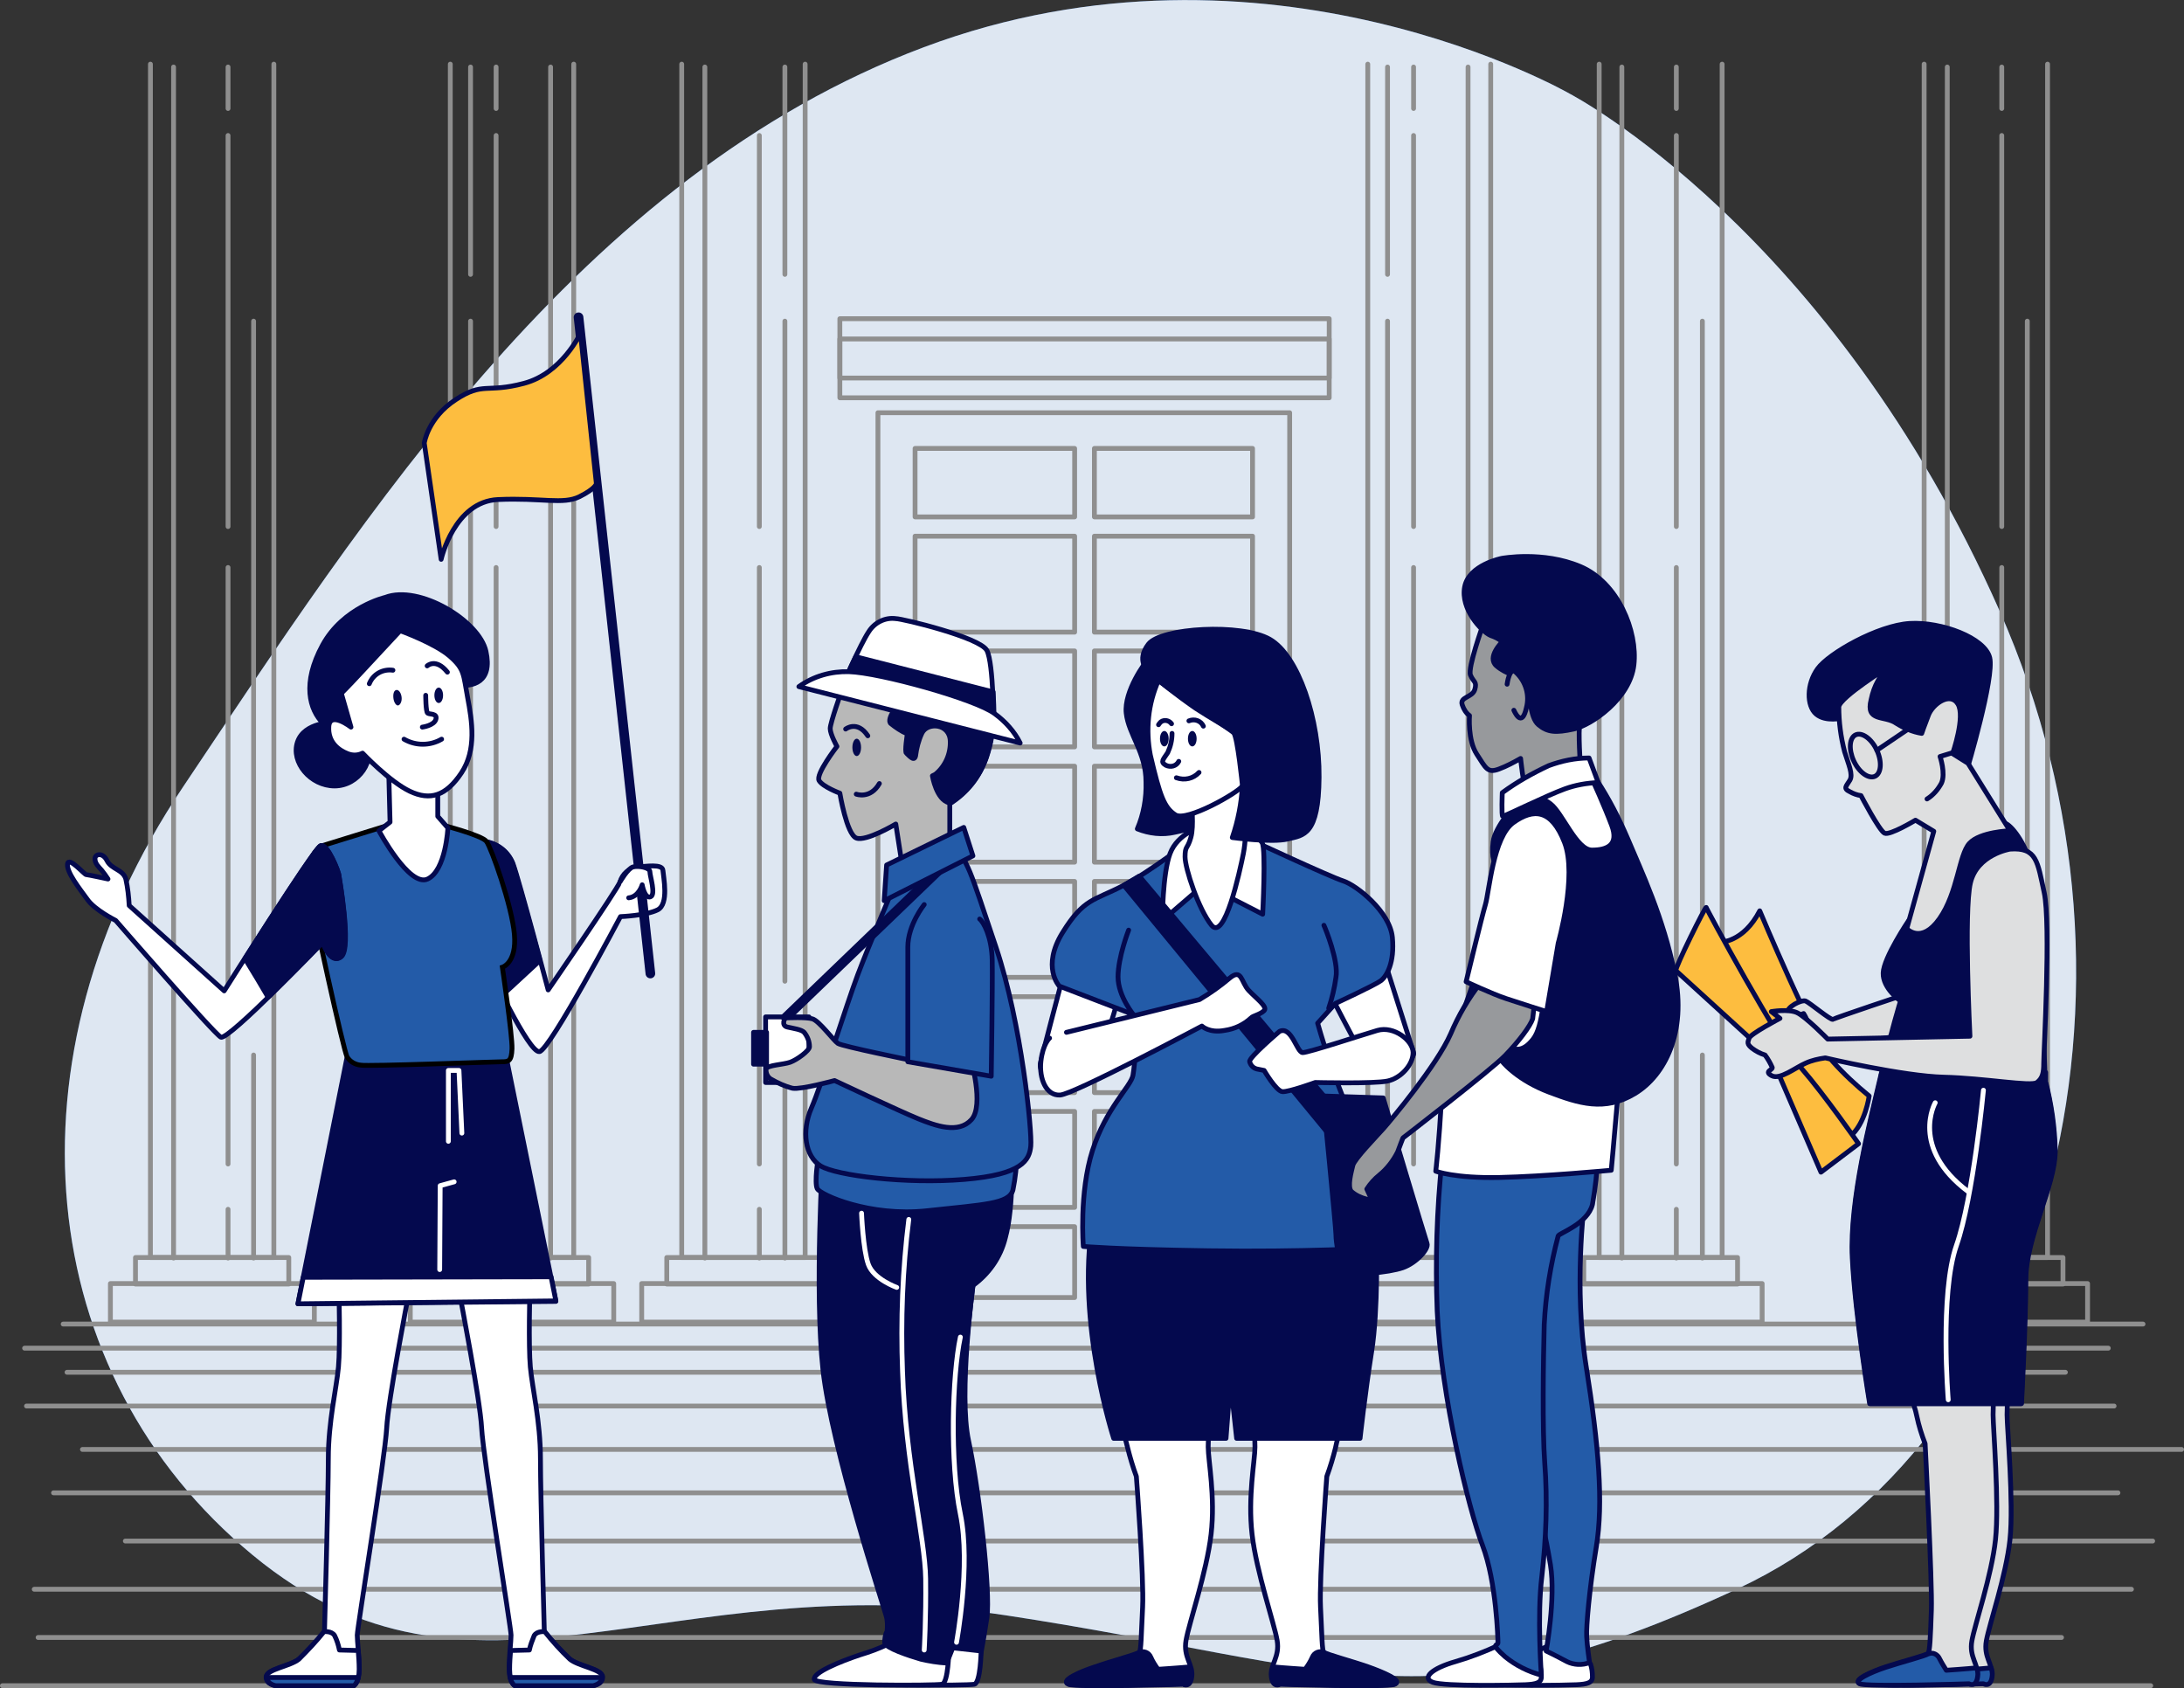 <?xml version="1.0" encoding="UTF-8"?> <svg xmlns="http://www.w3.org/2000/svg" xmlns:xlink="http://www.w3.org/1999/xlink" version="1.1" id="Layer_1" x="0px" y="0px" viewBox="0 0 453 350.1" style="enable-background:new 0 0 453 350.1;" xml:space="preserve"><rect x="0" y="0" width="453" height="350.1" fill="#333333" stroke="none"/> <g id="freepik--background-simple--inject-35"> <path style="fill:#235BA8;" d="M325.7,19.5c0,0-62.9-36.4-134.1-9.7s-116,97.3-153.7,153.5s-31,121.6,14.5,159.2 s85.9,1.8,156.2,12.5s87.6,24.4,151.8-5.5s89.4-123.6,54.4-202.7S325.7,19.5,325.7,19.5z"></path> <path style="opacity:0.85;fill:#FFFFFF;enable-background:new ;" d="M325.7,19.5c0,0-62.9-36.4-134.1-9.7s-116,97.3-153.7,153.5 s-31,121.6,14.5,159.2s85.9,1.8,156.2,12.5s87.6,24.4,151.8-5.5s89.4-123.6,54.4-202.7S325.7,19.5,325.7,19.5z"></path> </g> <g id="freepik--Building--inject-35"> <line style="fill:none;stroke:#8F8F8F;stroke-linecap:round;stroke-linejoin:round;" x1="7.9" y1="339.6" x2="427.6" y2="339.6"></line> <line style="fill:none;stroke:#8F8F8F;stroke-linecap:round;stroke-linejoin:round;" x1="7.1" y1="329.6" x2="442.1" y2="329.6"></line> <line style="fill:none;stroke:#8F8F8F;stroke-linecap:round;stroke-linejoin:round;" x1="26" y1="319.6" x2="446.5" y2="319.6"></line> <line style="fill:none;stroke:#8F8F8F;stroke-linecap:round;stroke-linejoin:round;" x1="11.1" y1="309.6" x2="439.3" y2="309.6"></line> <line style="fill:none;stroke:#8F8F8F;stroke-linecap:round;stroke-linejoin:round;" x1="17.1" y1="300.6" x2="452.5" y2="300.6"></line> <line style="fill:none;stroke:#8F8F8F;stroke-linecap:round;stroke-linejoin:round;" x1="5.5" y1="291.6" x2="438.5" y2="291.6"></line> <line style="fill:none;stroke:#8F8F8F;stroke-linecap:round;stroke-linejoin:round;" x1="13.9" y1="284.6" x2="428.4" y2="284.6"></line> <line style="fill:none;stroke:#8F8F8F;stroke-linecap:round;stroke-linejoin:round;" x1="5.1" y1="279.6" x2="437.3" y2="279.6"></line> <line style="fill:none;stroke:#8F8F8F;stroke-linecap:round;stroke-linejoin:round;" x1="13.1" y1="274.6" x2="444.5" y2="274.6"></line> <line style="fill:none;stroke:#8F8F8F;stroke-linecap:round;stroke-linejoin:round;" x1="0.5" y1="349.6" x2="446.1" y2="349.6"></line> <rect x="323.3" y="266.2" style="fill:none;stroke:#8F8F8F;stroke-linecap:round;stroke-linejoin:round;" width="42.2" height="8"></rect> <rect x="328.5" y="260.8" style="fill:none;stroke:#8F8F8F;stroke-linecap:round;stroke-linejoin:round;" width="31.9" height="5.5"></rect> <polyline style="fill:none;stroke:#8F8F8F;stroke-linecap:round;stroke-linejoin:round;" points="331.7,13.3 331.7,260.8 357.2,260.8 357.2,13.3 "></polyline> <line style="fill:none;stroke:#8F8F8F;stroke-linecap:round;stroke-linejoin:round;" x1="353.1" y1="218.8" x2="353.1" y2="260.9"></line> <line style="fill:none;stroke:#8F8F8F;stroke-linecap:round;stroke-linejoin:round;" x1="353.1" y1="66.6" x2="353.1" y2="203.5"></line> <line style="fill:none;stroke:#8F8F8F;stroke-linecap:round;stroke-linejoin:round;" x1="347.7" y1="250.8" x2="347.7" y2="260.9"></line> <line style="fill:none;stroke:#8F8F8F;stroke-linecap:round;stroke-linejoin:round;" x1="347.7" y1="117.7" x2="347.7" y2="241.4"></line> <line style="fill:none;stroke:#8F8F8F;stroke-linecap:round;stroke-linejoin:round;" x1="347.7" y1="28.1" x2="347.7" y2="109.2"></line> <line style="fill:none;stroke:#8F8F8F;stroke-linecap:round;stroke-linejoin:round;" x1="347.7" y1="13.9" x2="347.7" y2="22.5"></line> <line style="fill:none;stroke:#8F8F8F;stroke-linecap:round;stroke-linejoin:round;" x1="336.4" y1="13.9" x2="336.4" y2="260.9"></line> <rect x="390.8" y="266.2" style="fill:none;stroke:#8F8F8F;stroke-linecap:round;stroke-linejoin:round;" width="42.2" height="8"></rect> <rect x="396" y="260.8" style="fill:none;stroke:#8F8F8F;stroke-linecap:round;stroke-linejoin:round;" width="31.9" height="5.5"></rect> <polyline style="fill:none;stroke:#8F8F8F;stroke-linecap:round;stroke-linejoin:round;" points="399.1,13.3 399.1,260.8 424.7,260.8 424.7,13.3 "></polyline> <line style="fill:none;stroke:#8F8F8F;stroke-linecap:round;stroke-linejoin:round;" x1="420.5" y1="218.8" x2="420.5" y2="260.9"></line> <line style="fill:none;stroke:#8F8F8F;stroke-linecap:round;stroke-linejoin:round;" x1="420.5" y1="66.6" x2="420.5" y2="203.5"></line> <line style="fill:none;stroke:#8F8F8F;stroke-linecap:round;stroke-linejoin:round;" x1="415.2" y1="250.8" x2="415.2" y2="260.9"></line> <line style="fill:none;stroke:#8F8F8F;stroke-linecap:round;stroke-linejoin:round;" x1="415.2" y1="117.7" x2="415.2" y2="241.4"></line> <line style="fill:none;stroke:#8F8F8F;stroke-linecap:round;stroke-linejoin:round;" x1="415.2" y1="28.1" x2="415.2" y2="109.2"></line> <line style="fill:none;stroke:#8F8F8F;stroke-linecap:round;stroke-linejoin:round;" x1="415.2" y1="13.9" x2="415.2" y2="22.5"></line> <line style="fill:none;stroke:#8F8F8F;stroke-linecap:round;stroke-linejoin:round;" x1="403.9" y1="13.9" x2="403.9" y2="260.9"></line> <rect x="22.9" y="266.2" style="fill:none;stroke:#8F8F8F;stroke-linecap:round;stroke-linejoin:round;" width="42.3" height="8"></rect> <rect x="28.1" y="260.8" style="fill:none;stroke:#8F8F8F;stroke-linecap:round;stroke-linejoin:round;" width="31.8" height="5.5"></rect> <polyline style="fill:none;stroke:#8F8F8F;stroke-linecap:round;stroke-linejoin:round;" points="31.2,13.3 31.2,260.8 56.8,260.8 56.8,13.3 "></polyline> <line style="fill:none;stroke:#8F8F8F;stroke-linecap:round;stroke-linejoin:round;" x1="52.6" y1="218.8" x2="52.6" y2="260.9"></line> <line style="fill:none;stroke:#8F8F8F;stroke-linecap:round;stroke-linejoin:round;" x1="52.6" y1="66.6" x2="52.6" y2="203.5"></line> <line style="fill:none;stroke:#8F8F8F;stroke-linecap:round;stroke-linejoin:round;" x1="47.3" y1="250.8" x2="47.3" y2="260.9"></line> <line style="fill:none;stroke:#8F8F8F;stroke-linecap:round;stroke-linejoin:round;" x1="47.3" y1="117.7" x2="47.3" y2="241.4"></line> <line style="fill:none;stroke:#8F8F8F;stroke-linecap:round;stroke-linejoin:round;" x1="47.3" y1="28.1" x2="47.3" y2="109.2"></line> <line style="fill:none;stroke:#8F8F8F;stroke-linecap:round;stroke-linejoin:round;" x1="47.3" y1="13.9" x2="47.3" y2="22.5"></line> <line style="fill:none;stroke:#8F8F8F;stroke-linecap:round;stroke-linejoin:round;" x1="36" y1="13.9" x2="36" y2="260.9"></line> <rect x="275.3" y="266.2" style="fill:none;stroke:#8F8F8F;stroke-linecap:round;stroke-linejoin:round;" width="42.2" height="8"></rect> <rect x="280.5" y="260.8" style="fill:none;stroke:#8F8F8F;stroke-linecap:round;stroke-linejoin:round;" width="31.9" height="5.5"></rect> <polyline style="fill:none;stroke:#8F8F8F;stroke-linecap:round;stroke-linejoin:round;" points="309.2,13.3 309.2,260.8 283.7,260.8 283.7,13.3 "></polyline> <line style="fill:none;stroke:#8F8F8F;stroke-linecap:round;stroke-linejoin:round;" x1="287.8" y1="218.8" x2="287.8" y2="260.9"></line> <line style="fill:none;stroke:#8F8F8F;stroke-linecap:round;stroke-linejoin:round;" x1="287.8" y1="66.6" x2="287.8" y2="203.5"></line> <line style="fill:none;stroke:#8F8F8F;stroke-linecap:round;stroke-linejoin:round;" x1="287.8" y1="13.9" x2="287.8" y2="56.9"></line> <line style="fill:none;stroke:#8F8F8F;stroke-linecap:round;stroke-linejoin:round;" x1="293.2" y1="250.8" x2="293.2" y2="260.9"></line> <line style="fill:none;stroke:#8F8F8F;stroke-linecap:round;stroke-linejoin:round;" x1="293.2" y1="117.7" x2="293.2" y2="241.4"></line> <line style="fill:none;stroke:#8F8F8F;stroke-linecap:round;stroke-linejoin:round;" x1="293.2" y1="28.1" x2="293.2" y2="109.2"></line> <line style="fill:none;stroke:#8F8F8F;stroke-linecap:round;stroke-linejoin:round;" x1="293.2" y1="13.9" x2="293.2" y2="22.5"></line> <line style="fill:none;stroke:#8F8F8F;stroke-linecap:round;stroke-linejoin:round;" x1="304.5" y1="13.9" x2="304.5" y2="260.9"></line> <rect x="133.1" y="266.2" style="fill:none;stroke:#8F8F8F;stroke-linecap:round;stroke-linejoin:round;" width="42.2" height="8"></rect> <rect x="138.3" y="260.8" style="fill:none;stroke:#8F8F8F;stroke-linecap:round;stroke-linejoin:round;" width="31.8" height="5.5"></rect> <polyline style="fill:none;stroke:#8F8F8F;stroke-linecap:round;stroke-linejoin:round;" points="141.4,13.3 141.4,260.8 167,260.8 167,13.3 "></polyline> <line style="fill:none;stroke:#8F8F8F;stroke-linecap:round;stroke-linejoin:round;" x1="162.8" y1="218.8" x2="162.8" y2="260.9"></line> <line style="fill:none;stroke:#8F8F8F;stroke-linecap:round;stroke-linejoin:round;" x1="162.8" y1="66.6" x2="162.8" y2="203.5"></line> <line style="fill:none;stroke:#8F8F8F;stroke-linecap:round;stroke-linejoin:round;" x1="162.8" y1="13.9" x2="162.8" y2="56.9"></line> <line style="fill:none;stroke:#8F8F8F;stroke-linecap:round;stroke-linejoin:round;" x1="157.5" y1="250.8" x2="157.5" y2="260.9"></line> <line style="fill:none;stroke:#8F8F8F;stroke-linecap:round;stroke-linejoin:round;" x1="157.5" y1="117.7" x2="157.5" y2="241.4"></line> <line style="fill:none;stroke:#8F8F8F;stroke-linecap:round;stroke-linejoin:round;" x1="157.5" y1="28.1" x2="157.5" y2="109.2"></line> <line style="fill:none;stroke:#8F8F8F;stroke-linecap:round;stroke-linejoin:round;" x1="146.2" y1="13.9" x2="146.2" y2="260.9"></line> <rect x="85.1" y="266.2" style="fill:none;stroke:#8F8F8F;stroke-linecap:round;stroke-linejoin:round;" width="42.2" height="8"></rect> <rect x="90.3" y="260.8" style="fill:none;stroke:#8F8F8F;stroke-linecap:round;stroke-linejoin:round;" width="31.8" height="5.5"></rect> <polyline style="fill:none;stroke:#8F8F8F;stroke-linecap:round;stroke-linejoin:round;" points="119,13.3 119,260.8 93.4,260.8 93.4,13.3 "></polyline> <line style="fill:none;stroke:#8F8F8F;stroke-linecap:round;stroke-linejoin:round;" x1="97.6" y1="218.8" x2="97.6" y2="260.9"></line> <line style="fill:none;stroke:#8F8F8F;stroke-linecap:round;stroke-linejoin:round;" x1="97.6" y1="66.6" x2="97.6" y2="203.5"></line> <line style="fill:none;stroke:#8F8F8F;stroke-linecap:round;stroke-linejoin:round;" x1="97.6" y1="13.9" x2="97.6" y2="56.9"></line> <line style="fill:none;stroke:#8F8F8F;stroke-linecap:round;stroke-linejoin:round;" x1="102.9" y1="250.8" x2="102.9" y2="260.9"></line> <line style="fill:none;stroke:#8F8F8F;stroke-linecap:round;stroke-linejoin:round;" x1="102.9" y1="117.7" x2="102.9" y2="241.4"></line> <line style="fill:none;stroke:#8F8F8F;stroke-linecap:round;stroke-linejoin:round;" x1="102.9" y1="28.1" x2="102.9" y2="109.2"></line> <line style="fill:none;stroke:#8F8F8F;stroke-linecap:round;stroke-linejoin:round;" x1="102.9" y1="13.9" x2="102.9" y2="22.5"></line> <line style="fill:none;stroke:#8F8F8F;stroke-linecap:round;stroke-linejoin:round;" x1="114.2" y1="13.9" x2="114.2" y2="260.9"></line> <rect x="182.1" y="85.6" style="fill:none;stroke:#8F8F8F;stroke-linecap:round;stroke-linejoin:round;" width="85.4" height="189"></rect> <rect x="227" y="158.9" style="fill:none;stroke:#8F8F8F;stroke-linecap:round;stroke-linejoin:round;" width="32.8" height="19.9"></rect> <rect x="227" y="182.8" style="fill:none;stroke:#8F8F8F;stroke-linecap:round;stroke-linejoin:round;" width="32.8" height="19.9"></rect> <rect x="227" y="135" style="fill:none;stroke:#8F8F8F;stroke-linecap:round;stroke-linejoin:round;" width="32.8" height="19.9"></rect> <rect x="227" y="111.2" style="fill:none;stroke:#8F8F8F;stroke-linecap:round;stroke-linejoin:round;" width="32.8" height="19.9"></rect> <rect x="227" y="206.7" style="fill:none;stroke:#8F8F8F;stroke-linecap:round;stroke-linejoin:round;" width="32.8" height="19.9"></rect> <rect x="227" y="230.5" style="fill:none;stroke:#8F8F8F;stroke-linecap:round;stroke-linejoin:round;" width="32.8" height="19.9"></rect> <rect x="227" y="93" style="fill:none;stroke:#8F8F8F;stroke-linecap:round;stroke-linejoin:round;" width="32.8" height="14.2"></rect> <rect x="189.8" y="93" style="fill:none;stroke:#8F8F8F;stroke-linecap:round;stroke-linejoin:round;" width="33.1" height="14.2"></rect> <rect x="189.8" y="206.7" style="fill:none;stroke:#8F8F8F;stroke-linecap:round;stroke-linejoin:round;" width="33.1" height="19.9"></rect> <rect x="189.8" y="230.5" style="fill:none;stroke:#8F8F8F;stroke-linecap:round;stroke-linejoin:round;" width="33.1" height="19.9"></rect> <rect x="189.8" y="135" style="fill:none;stroke:#8F8F8F;stroke-linecap:round;stroke-linejoin:round;" width="33.1" height="19.9"></rect> <rect x="227" y="254.4" style="fill:none;stroke:#8F8F8F;stroke-linecap:round;stroke-linejoin:round;" width="32.8" height="14.7"></rect> <rect x="189.8" y="254.4" style="fill:none;stroke:#8F8F8F;stroke-linecap:round;stroke-linejoin:round;" width="33.1" height="14.7"></rect> <rect x="189.8" y="111.2" style="fill:none;stroke:#8F8F8F;stroke-linecap:round;stroke-linejoin:round;" width="33.1" height="19.9"></rect> <rect x="189.8" y="182.8" style="fill:none;stroke:#8F8F8F;stroke-linecap:round;stroke-linejoin:round;" width="33.1" height="19.9"></rect> <rect x="189.8" y="158.9" style="fill:none;stroke:#8F8F8F;stroke-linecap:round;stroke-linejoin:round;" width="33.1" height="19.9"></rect> <rect x="174.2" y="66.1" style="fill:none;stroke:#8F8F8F;stroke-linecap:round;stroke-linejoin:round;" width="101.5" height="16.4"></rect> <rect x="174.2" y="70.3" style="fill:none;stroke:#8F8F8F;stroke-linecap:round;stroke-linejoin:round;" width="101.5" height="8.1"></rect> </g> <g id="freepik--character-5--inject-35"> <path style="fill:#04094E;stroke:#04094E;stroke-linecap:round;stroke-linejoin:round;" d="M382.2,148.9c0,0-3.5,0.9-5.5-0.8 s-2-6.2,0.3-9.4s12.5-9,19.1-9.4s15.6,3,16.6,7.1s-4.7,23.2-4.7,23.2l-4.4,2.7c-3.2-2.4-6.3-4.9-9.3-7.6c-2.4-2.4-5.3-4.3-8.4-5.8 C384.8,148.7,383.5,148.7,382.2,148.9z"></path> <path style="fill:#DEDFE0;stroke:#04094E;stroke-linecap:round;stroke-linejoin:round;" d="M399.2,289.3c0.6,1.5,1.1,3,1.4,4.5 c0.4,1.9,1,3.8,1.7,5.6c0,0,1.6,28.8,1.3,34.5s-0.3,8.6-0.7,9s-5.8,1.8-8.8,2.8s-6.8,2.7-5.4,3.4s22.7,0,22.7,0s1.4,0.8,1.7-1.6 s-1.7-3.8-1.1-7.2s4.1-13.5,4.9-21s-0.6-23.3-0.6-25.9s0.3-5.8,0.3-5.8L399.2,289.3z"></path> <path style="fill:#235BA8;stroke:#04094E;stroke-linecap:round;stroke-linejoin:round;" d="M413.2,347.7c0.1-0.6,0-1.2-0.2-1.8 c-1.9,0.2-6.3,0.5-6.3,0.5c-0.5-0.8-1-1.6-1.4-2.4c-0.4-0.9-1.4-1.4-2.3-1c0,0,0,0-0.1,0c-0.4,0.4-5.8,1.8-8.8,2.8 s-6.8,2.7-5.4,3.4s22.7,0,22.7,0S412.9,350.1,413.2,347.7z"></path> <path style="fill:#DEDFE0;stroke:#04094E;stroke-linecap:round;stroke-linejoin:round;" d="M396.2,289.3c0.6,1.5,1.1,3,1.4,4.5 c0.4,1.9,1,3.8,1.7,5.6c0,0,1.5,28.8,1.3,34.5s-0.3,8.6-0.7,9s-5.8,1.8-8.8,2.8s-6.8,2.7-5.4,3.4s22.7,0,22.7,0s1.4,0.8,1.7-1.6 s-1.7-3.8-1.1-7.2s4.1-13.5,4.9-21s-0.5-23.3-0.5-25.9s0.3-5.8,0.3-5.8L396.2,289.3z"></path> <path style="fill:#235BA8;stroke:#04094E;stroke-linecap:round;stroke-linejoin:round;" d="M410.2,347.7c0.1-0.6,0-1.2-0.2-1.8 c-1.9,0.2-6.3,0.5-6.3,0.5c-0.5-0.8-1-1.6-1.4-2.4c-0.4-0.9-1.4-1.4-2.3-1c0,0,0,0-0.1,0c-0.4,0.4-5.8,1.8-8.8,2.8 s-6.8,2.7-5.4,3.4s22.7,0,22.7,0S409.9,350.1,410.2,347.7z"></path> <path style="fill:#FDBD3F;stroke:#04094E;stroke-linecap:round;stroke-linejoin:round;" d="M356.8,195.4c0,0,4.8,0.1,8.2-6.5 c0,0,11.2,26.8,15.1,31.2c2.3,2.6,4.9,5,7.6,7.2c0,0-0.8,5.9-4,8.4s-5.4-0.8-5.4-0.8s-8.4-15.6-13.1-21s-12.5-15.8-12.5-15.8 C353.9,197,355.3,196.1,356.8,195.4z"></path> <path style="fill:#DEDFE0;stroke:#04094E;stroke-linecap:round;stroke-linejoin:round;" d="M395.3,206.2c0,0-14.7,4.9-15.1,5.2 s-4.9-3.5-5.7-3.8s-4,1.2-3.8,2.6s3.4,0,3.4,0c0.7,1.1,1.1,2.3,1.4,3.5c0.1,1.5-0.1,2.2,1.1,2.9s16.6-1.6,18.1-1.9s3.3-3.3,3.3-6.4 S395.3,206.2,395.3,206.2z"></path> <path style="fill:#04094E;stroke:#04094E;stroke-linecap:round;stroke-linejoin:round;" d="M395.9,190.9c0,0-5.2,7.7-5.3,10.9 s3.6,5.8,3.6,5.8s-2,6.5-4.1,15.5s-6.5,25.7-5.9,37.8s3.6,30.2,3.6,30.2h31.4c0,0,0.9-16.9,0.9-25.7s6.1-19.5,6.1-26.7 c-0.1-4.9-0.8-9.7-2-14.4c0,0-1.1-37.4-2.3-42.8s-3.8-9.3-5.5-10.5s-8.8-1.2-11.5,2.4s-4.1,12.6-5,13.5S395.9,190.9,395.9,190.9z"></path> <path style="fill:none;stroke:#04094E;stroke-linecap:round;stroke-linejoin:round;" d="M420.2,265.4c0-8.8,6.1-19.5,6.1-26.7 c-0.1-4.9-0.8-9.7-2-14.4c0,0,0-0.7,0-1.9c-13.8,5.2-28.1,2.2-34.1,0.5c0,0.1,0,0.1,0,0.2c-2.1,9-6.5,25.7-5.9,37.8 c0.6,12.1,3.6,30.2,3.6,30.2h31.4C419.3,291.1,420.2,274.3,420.2,265.4z"></path> <path style="fill:none;stroke:#FFFFFF;stroke-linecap:round;stroke-linejoin:round;" d="M408.2,247.1c-12.1-9.1-6.8-18.4-6.8-18.4"></path> <path style="fill:none;stroke:#FFFFFF;stroke-linecap:round;stroke-linejoin:round;" d="M411.4,226.1c0,0-2.1,22.2-5.6,32.2 c-3.5,10-1.7,32-1.7,32"></path> <path style="fill:#DEDFE0;stroke:#04094E;stroke-linecap:round;stroke-linejoin:round;" d="M391.9,138.2c0,0-10.3,6.4-10.5,8.4 c0,3.1,0.4,6.2,1.2,9.3c0.8,2.6,1.8,4.7,1.1,5.9s-1.5,1.7,0,2.4c0.7,0.4,1.5,0.7,2.3,0.8c0,0,3.8,7.3,4.9,7.8s6.4-2.7,6.4-2.7 l3.8,2.3l-5.6,20.2c0,0,3,3.3,6.8-2.1s4-13.2,6.2-15.6s8.4-2.6,8.4-2.6l-8.7-14l-3.2-2c0,0,2.7-7.7,1.1-10.3s-5.2,0-6.1,2.3 s-1.4,3.8-1.4,3.8c-1.9-0.3-3.7-1.1-5.3-2.1c-2.4-1.7-6.4-0.2-5.2-4.9C388.7,142.2,390,139.9,391.9,138.2z"></path> <path style="fill:none;stroke:#04094E;stroke-linecap:round;stroke-linejoin:round;" d="M405,156.1l-2.6,0.8c0,0,1.2,3.5,0.3,5.5 c-0.7,1.3-1.7,2.5-3,3.3"></path> <path style="fill:none;stroke:#04094E;stroke-linecap:round;stroke-linejoin:round;" d="M389.3,155.6c1.1,2.4,0.9,4.8-0.4,5.4 s-3.3-0.8-4.4-3.2s-0.9-4.8,0.4-5.4S388.2,153.2,389.3,155.6z"></path> <line style="fill:none;stroke:#04094E;stroke-linecap:round;stroke-linejoin:round;" x1="389.3" y1="155.6" x2="399.2" y2="148.9"></line> <path style="fill:#FDBD3F;stroke:#04094E;stroke-linecap:round;stroke-linejoin:round;" d="M347.6,201.3l15.8,14.4l3.9,3.3 l10.4,24.1l7.8-5.9c0,0-7.1-10.2-11.9-15.7s-19.6-32.9-19.7-33.3S347.4,200.7,347.6,201.3z"></path> <path style="fill:#DEDFE0;stroke:#04094E;stroke-linecap:round;stroke-linejoin:round;" d="M416.9,176.1c0,0-6.8,1.1-8.2,7 c-1.4,5.9-0.1,31.8-0.1,31.8l-29.5,0.6c0,0-4.6-4.7-6.4-5.5s-5.3-0.2-5.3-0.2l1.8,1.4c0,0-6.1,3.2-6.4,4.1s-0.5,1.2,0.6,2.1 c0.8,0.6,1.7,1.1,2.7,1.4c0.6,0.8,1.1,1.7,1.5,2.6c0.1,0.5-1.8,0.8-0.1,1.7s4.9-1.7,7-2.6c1.3-0.6,2.7-0.9,4.1-1.1 c0,0,16.2,3.8,24.6,4s18.1,2,19.3,1.1s1.4-2.1,1.4-4s1.5-29,0.1-35.4S422.5,175.7,416.9,176.1z"></path> </g> <g id="freepik--character-3--inject-35"> <path style="fill:#FFFFFF;stroke:#04094E;stroke-linecap:round;stroke-linejoin:round;" d="M220.4,202.8c0,0-4.3,16.2-4.6,17.7 s1.3,4.1,3.8,4.3s5.6-1.5,7.7-4.9c2.1-3.4,4.6-12.7,4.6-12.7L220.4,202.8z"></path> <path style="fill:#FFFFFF;stroke:#04094E;stroke-linecap:round;stroke-linejoin:round;" d="M287.4,200c0,0,5.5,17.4,5.8,18.3 s-1.9,3.2-5.8,2.7s-3.4,0.3-5-2.5s-6.4-12.1-6.4-12.1c1.5-1.4,3-2.7,4.7-3.8C282.8,201.3,285.1,200.5,287.4,200z"></path> <path style="fill:#FFFFFF;stroke:#04094E;stroke-linecap:round;stroke-linejoin:round;" d="M278.5,295.6c-0.7,1.5-1.2,3.1-1.5,4.7 c-0.5,2-1.1,4-1.8,5.9c0,0-1.6,21.1-1.3,27.1s0.3,9,0.7,9.5s6,1.9,9.1,3s7.1,2.8,5.6,3.5s-23.8,0-23.8,0s-1.5,0.9-1.8-1.6 s1.8-4,1.2-7.5s-4.3-14.2-5.2-22s0.6-15.3,0.6-18.1s-0.3-6-0.3-6L278.5,295.6z"></path> <path style="fill:#04094E;stroke:#04094E;stroke-linecap:round;stroke-linejoin:round;" d="M263.9,347.6c-0.1-0.6,0-1.3,0.2-1.9 c2,0.2,6.6,0.5,6.6,0.5c0.6-0.8,1.1-1.6,1.5-2.5c0.4-1,1.5-1.4,2.5-1l0,0c0.4,0.4,6,1.9,9.1,3s7.1,2.8,5.6,3.5s-23.8,0-23.8,0 S264.2,350.1,263.9,347.6z"></path> <path style="fill:#FFFFFF;stroke:#04094E;stroke-linecap:round;stroke-linejoin:round;" d="M232.4,295.6c0.7,1.5,1.1,3.1,1.5,4.7 c0.5,2,1.1,4,1.8,5.9c0,0,1.6,21.1,1.3,27.1s-0.3,9-0.7,9.5s-6,1.9-9.1,3c-3.1,1-7.1,2.8-5.6,3.5s23.8,0,23.8,0s1.5,0.9,1.8-1.6 s-1.8-4-1.2-7.5s4.3-14.2,5.2-22s-0.6-15.3-0.6-18.1s0.3-6,0.3-6L232.4,295.6z"></path> <path style="fill:#04094E;stroke:#04094E;stroke-linecap:round;stroke-linejoin:round;" d="M247,347.6c0.1-0.6,0-1.3-0.2-1.9 c-2,0.2-6.6,0.5-6.6,0.5c-0.6-0.8-1.1-1.6-1.5-2.5c-0.4-1-1.5-1.4-2.5-1l0,0c-0.4,0.4-6,1.9-9.1,3c-3.1,1-7.1,2.8-5.6,3.5 s23.8,0,23.8,0S246.7,350.1,247,347.6z"></path> <path style="fill:#04094E;stroke:#04094E;stroke-linecap:round;stroke-linejoin:round;" d="M285.5,257.1c0,0.6,0.4,14.3-1,23.2 s-2.4,18-2.4,18h-25.6l-1.3-11.8l-0.9,11.8H231c0,0-7.8-23.9-4.4-44.9h57.9L285.5,257.1z"></path> <line style="fill:none;stroke:#04094E;stroke-linecap:round;stroke-linejoin:round;" x1="255.2" y1="286.5" x2="255.2" y2="270"></line> <path style="fill:#04094E;stroke:#04094E;stroke-linecap:round;stroke-linejoin:round;" d="M238,137c-0.4,0.2-4.9,6.4-4.4,10.9 s4.1,8.1,4.1,14.3c0.1,3.3-0.5,6.7-1.8,9.7c2.5,1,5.2,1.3,7.8,0.7c2.5-0.5,4.9-1.2,7.2-2.1l-0.3-5.9c0,0-5.2,0.7-8.3-5.6 s-1.9-13.1-0.6-15.6c0.7-1.4,1.3-2.8,1.8-4.3C243.6,139.3,242.5,134.7,238,137z"></path> <path style="fill:#235BA8;stroke:#04094E;stroke-linecap:round;stroke-linejoin:round;" d="M259.9,174.4c0,0,15.9,7.4,18.7,8.3 s9.7,6.4,10.2,11.7s-1.2,8.1-2.4,9s-9.4,4.7-9.4,4.7l-3.7,4.1c1.7,6,3.8,11.9,6.2,17.7c3.8,9.1,5.6,17,5.9,20.8s0.3,8.1,0.3,8.1 s-15.3,0.9-35,0.6s-26-0.9-26-0.9s-0.9-11.1,1.9-19.9s8-13.3,8.4-15.6s1-9.6,0.6-10.8c-0.4-0.8-0.9-1.6-1.6-2.2l-14.3-5.5 c0,0-3.7-4,0.7-11.1s6.5-6.6,12.5-9.7c6-3.1,13.4-9.1,14.6-9.7S251.7,169.8,259.9,174.4z"></path> <path style="fill:none;stroke:#04094E;stroke-linecap:round;stroke-linejoin:round;" d="M234.1,192.9c0,0-2.2,5.6-2.2,9.7 s3.4,8.1,3.4,8.1"></path> <path style="fill:none;stroke:#04094E;stroke-linecap:round;stroke-linejoin:round;" d="M274.6,191.9c0.3,0.6,3.1,7.5,2.5,10.8 c-0.3,2.2-0.8,4.3-1.5,6.4"></path> <path style="fill:#FFFFFF;stroke:#04094E;stroke-linecap:round;stroke-linejoin:round;" d="M258,172.7c0,0,3,0.7,3.8,2.1 s0.1,14.8,0.1,14.8l-12.1-6.2l-8.7,7.5c0,0,0-9.7,1.6-13.9s6.4-5.5,6.4-5.5L258,172.7z"></path> <path style="fill:#FFFFFF;stroke:#04094E;stroke-linecap:round;stroke-linejoin:round;" d="M247.1,166.6c0,0,0.6,4.6-0.1,7.1 s-1.2,1.6-1.2,4s2.8,10.9,5.5,14.2s5.8-10.9,6.6-14.9s1-15.6,1-15.6s-4.4,2.5-5.6,3.1S247.1,166.6,247.1,166.6z"></path> <path style="fill:#FFFFFF;stroke:#04094E;stroke-linecap:round;stroke-linejoin:round;" d="M240.3,141.1c0,0,3.5,2.9,7.7,5.8 c3.1,2,6.3,3.9,9.6,5.6c0,0,1,9.1,0.1,10.5s-11.6,7.5-13.9,6s-3.2-3.8-5.2-12.4C237.6,151.4,238.1,146,240.3,141.1z"></path> <path style="fill:#04094E;" d="M246.4,153.2c0,0.9,0.4,1.6,0.9,1.6s0.9-0.7,0.9-1.6s-0.4-1.6-0.9-1.6S246.4,152.3,246.4,153.2z"></path> <path style="fill:#04094E;" d="M240.6,153.2c0,0.9,0.4,1.6,0.9,1.6s0.9-0.7,0.9-1.6s-0.4-1.6-0.9-1.6S240.6,152.3,240.6,153.2z"></path> <path style="fill:none;stroke:#04094E;stroke-linecap:round;stroke-linejoin:round;" d="M243.1,152.1c0,1.4-0.3,2.7-0.9,4 c-0.9,1.4-1.6,1.9-0.4,2.6c1,0.5,2.2,0.2,2.7-0.8"></path> <path style="fill:none;stroke:#04094E;stroke-linecap:round;stroke-linejoin:round;" d="M244,161.3c1.7,0.6,3.5,0.2,4.7-1.1"></path> <path style="fill:none;stroke:#04094E;stroke-linecap:round;stroke-linejoin:round;" d="M249.6,150.6c-0.5-1.1-1.8-1.6-3-1.1l0,0"></path> <path style="fill:none;stroke:#04094E;stroke-linecap:round;stroke-linejoin:round;" d="M243,150.1c-0.5-0.7-1.5-0.9-2.2-0.4 c-0.2,0.2-0.4,0.4-0.5,0.6"></path> <path style="fill:#04094E;stroke:#04094E;stroke-linecap:round;stroke-linejoin:round;" d="M238.1,139.1c0,0-2.5-2.1,0.1-5.5 s19.3-4.4,25.2-1s10.3,16.5,10.2,28.6s-3.2,12-6.5,12.8s-11.5-0.3-11.5-0.3c1.2-3.5,1.9-7.1,2.1-10.8c0,0-1-10-1.8-10.9 S241.2,142.6,238.1,139.1z"></path> <polygon style="fill:#04094E;stroke:#04094E;stroke-linecap:round;stroke-linejoin:round;" points="236.3,181.7 277.7,231 276,235.7 233.1,183.6 "></polygon> <path style="fill:#FFFFFF;stroke:#04094E;stroke-linecap:round;stroke-linejoin:round;" d="M221.2,214.1l27.6-6.8 c2.2-1.3,4.3-2.8,6.2-4.4c2.6-2.2,2.4,0.8,4,2.5s4,3.4,3.2,4.2s-2.4,1.1-2.7,1.5c-1.5,1.4-3.4,2.3-5.5,2.6 c-3.2,0.6-4.7-0.9-4.7-0.9s-26.5,14.1-29.4,14.3s-4.4-3.4-4-7s1.8-4.8,1.8-4.8"></path> <path style="fill:#FFFFFF;stroke:#04094E;stroke-linecap:round;stroke-linejoin:round;" d="M265.4,213.9c0,0-6.5,5.5-6.2,6.3 c0.2,0.7,0.7,1.3,1.5,1.5l1.5,0.3c0,0,2.5,4.3,3.8,4.4s6.8-1.9,6.8-1.9s12.2,0.3,15-0.3s5.3-3.4,5.3-5.9s-4-5.6-7.4-4.6 s-14.3,4.6-15.5,4.6S267.9,212.7,265.4,213.9z"></path> <path style="fill:#04094E;stroke:#04094E;stroke-linecap:round;stroke-linejoin:round;" d="M274.4,227.3l12.5,0.4 c0,0,8.7,29.1,9.1,30.2s-2.2,4-5,5s-10.9,1.9-12.1,0.3s-1.8-5.6-1.8-7.1S274.4,227.3,274.4,227.3z"></path> <path style="fill:#FFFFFF;stroke:#04094E;stroke-linecap:round;stroke-linejoin:round;" d="M321.7,341.1c-3,1.4-6.1,2.6-9.2,3.5 c-4.9,1.4-7.1,3.4-4.7,4.3s17,0.6,19.2,0.5s3.3-0.4,3.3-1.6c0-0.9-0.1-1.8-0.4-2.7C329.7,344.8,321.7,341.1,321.7,341.1z"></path> <path style="fill:#235BA8;stroke:#04094E;stroke-linecap:round;stroke-linejoin:round;" d="M328.6,249.6c0,0-2.2,17.5,0.4,33.8 s3.6,28.3,2.1,37.4s-2.1,16.6-2,18.6s0.6,5.4,0.6,5.4c-1.5,0.6-3.3,0.5-4.7-0.2c-2.4-1.3-4.3-2.2-4.3-2.2s2-10.9,0.9-17.8 s-2.4-10.5-2.9-18s-3-21.7-3.4-33.6s-1.9-20-1.1-26.4S329,245.9,328.6,249.6z"></path> <path style="fill:#FFFFFF;stroke:#04094E;stroke-linecap:round;stroke-linejoin:round;" d="M311.1,341.1c-3,1.4-6.1,2.6-9.2,3.5 c-4.9,1.4-7.1,3.4-4.7,4.3s17,0.6,19.2,0.5s3.3-0.4,3.3-1.6c0-0.9-0.1-1.8-0.4-2.7C319,344.8,311.1,341.1,311.1,341.1z"></path> <path style="fill:#235BA8;stroke:#04094E;stroke-linecap:round;stroke-linejoin:round;" d="M299.1,240.6c-1.1,10.4-1.4,20.9-1,31.3 c0.8,17.6,6.5,41,9.4,48.6s3.2,19.5,3.2,20.2s-1.8,0,1.5,2.9c2.2,1.8,4.8,3.1,7.5,3.8c0,0-0.9-12.4,0.1-20.4 c0.9-7.9,1.2-15.8,0.6-23.7c-0.5-6.9-0.3-21-0.1-28.6c0.3-6.2,1.3-12.4,2.9-18.4c0.3-0.6,6.1-2.5,7.1-6.5c0.6-3.4,1-6.8,1.1-10.3 L299.1,240.6z"></path> <path style="fill:#FFFFFF;stroke:#04094E;stroke-linecap:round;stroke-linejoin:round;" d="M313.9,167.2c0,0-4.5,20.8-6,28.7 s-8.4,21.7-8.9,31.5s-1.2,15.5-1.2,15.5s3.9,1.5,13.2,1.3s23.2-1.5,23.2-1.5s0.5-5.2,1.4-15.8s3.3-23.3,3.2-35.3s0.1-11.4-2.9-19 c-1.6-4.2-3.5-8.2-5.8-12C330.1,160.7,319.5,158.2,313.9,167.2z"></path> <path style="fill:#04094E;stroke:#04094E;stroke-linecap:round;stroke-linejoin:round;" d="M314.5,166.6c0,0-4.4,4.8-4.8,8 s0.3,5.3,1.1,3.9s4-6.8,6.5-7.3s5.1,1.3,6.4,3.5s0.1,6-1.7,18.9c-1.8,12.9-1.9,19.2-4,21.9s-3.8,2.4-5.6,1.3s-2.8-0.6-2,1.5 s4.8,5.9,10.9,8.2s11.5,4.1,17.8,0.3s10.7-12.8,8.3-24.7s-6.9-21.3-9.8-28.2c-1.8-4.2-3.9-8.3-6.4-12.1l-0.9-0.1c0,0,2.5,5.5,4,9.5 s-0.9,5.1-4.1,5.1s-6.1-7.7-8.6-9.6S316.3,164.6,314.5,166.6z"></path> <path style="fill:#97999C;stroke:#04094E;stroke-linecap:round;stroke-linejoin:round;" d="M307.6,129.6c0,0-3.2,8.9-2.6,10.4 s1.4,1.3,0.9,3s-3.2,1.5-2.6,3.2c0.3,0.9,0.8,1.7,1.5,2.2c0,0-0.4,5.1,1.5,8s2.2,4,4.6,3.1c1.6-0.6,3.1-1.4,4.5-2.2 c0,0,0.6,5.9,1.1,5.9s11.3-4.3,11.3-4.3s-0.5-7.4-0.1-8.9s4.3-3.1,5.2-8.5s-9.9-16.9-16.6-17.4C312.5,123.8,308.9,126,307.6,129.6z "></path> <path style="fill:#04094E;stroke:#04094E;stroke-linecap:round;stroke-linejoin:round;" d="M311.5,115.8c0,0-6.8,1.3-7.7,5.9 s3.5,9.3,5.4,10.1c0.9,0.3,1.7,0.7,2.4,1.3c0,0-3.3,3.2-1.2,5s4.3,1.9,4.5,2.7s1,2.4,1.8,2.7s0.5,5.2,2.4,6.8s3.6,1.7,7.3,0.9 s11.7-6.3,12.5-13.3s-3.3-17.1-11.1-20.4S311.5,115.8,311.5,115.8z"></path> <path style="fill:#97999C;stroke:#04094E;stroke-linecap:round;stroke-linejoin:round;" d="M312.6,141.9c0,0,0.5-3.9,1.9-2.4 c2,1.9,2.8,4.7,2.1,7.3c-0.8,3.6-2,1.8-2.6,0.5"></path> <path style="fill:#FFFFFF;stroke:#04094E;stroke-linecap:round;stroke-linejoin:round;" d="M311.6,164.4c0,0-0.2,4.9,0.1,4.9 s9.3-4.4,12.9-5.7c2.2-0.8,4.5-1.2,6.9-1.3l-1.9-5.1c-2.9,0-5.7,0.6-8.4,1.6C317.8,160.4,314.6,162.2,311.6,164.4z"></path> <path style="fill:#97999C;stroke:#04094E;stroke-linecap:round;stroke-linejoin:round;" d="M307.2,203.7c-2.6,3.3-4.7,6.9-6.3,10.7 C298,221,288.5,232.3,287,234s-6.1,6.4-6.4,7.7s-1.2,4.4-0.3,5.4c0.9,0.8,2,1.3,3.2,1.6c0.4,0.1,1-0.1,0.6-0.8l-0.6-1.3 c0.7-1.1,1.6-2.1,2.6-2.9c1.6-1.3,2.9-3,3.8-4.8c0.5-1.4,1.1-2.9,1.1-2.9s18.3-14.1,21.2-17.1s5.2-6.1,5.7-7.6 c0.3-2.4,0.5-4.8,0.5-7.2L307.2,203.7z"></path> <path style="fill:#FFFFFF;stroke:#04094E;stroke-linecap:round;stroke-linejoin:round;" d="M323.2,195.6c0,0,4-14,1.3-20.9 s-6.4-7.1-10.6-4.1s-5,14.3-5.8,17s-4,16-4,16s5.3,2.5,8.3,3.5s8.4,2.7,8.4,2.7L323.2,195.6z"></path> </g> <g id="freepik--character-2--inject-35"> <path style="fill:#04094E;stroke:#04094E;stroke-linecap:round;stroke-linejoin:round;" d="M201.8,266.7c0,0-3,22.4-0.9,32.1 s4.6,31.2,3.8,36.7s-1.7,9.7-1.7,9.7c-2.9,0.5-5.9,0.7-8.9,0.9c-3.4,0-0.4-30.8-2.1-51.5S199.3,262.5,201.8,266.7z"></path> <path style="fill:#FFFFFF;stroke:#04094E;stroke-linecap:round;stroke-linejoin:round;" d="M190.9,341c-1.9,0.9-3.8,1.6-5.8,2.2 c-4.2,1.4-9.8,3.7-9.5,5.1s25.2,1.3,26.5,1s1.4-6.9,1.4-6.9L190.9,341z"></path> <path style="fill:#FFFFFF;stroke:#04094E;stroke-linecap:round;stroke-linejoin:round;" d="M184.2,341c-1.9,0.9-3.8,1.6-5.8,2.2 c-4.2,1.4-9.8,3.7-9.5,5.1s25.2,1.3,26.5,1s1.4-6.9,1.4-6.9L184.2,341z"></path> <path style="fill:#04094E;stroke:#04094E;stroke-linecap:round;stroke-linejoin:round;" d="M170.7,238.9c0,0-1.8,28.9,0,45.2 s12.7,49.4,13.1,51c0.3,1,0.3,2.1,0.2,3.2c-0.4,0.7-0.5,1.6-0.5,2.4c0.2,1.1,5.1,2.7,7.5,3.4c1.7,0.4,3.5,0.7,5.3,0.8 c1.7-3.6,2.8-7.5,3.4-11.4c1.3-7.4-0.2-22.1-0.8-30s2.9-36.9,2.9-36.9c3.3-2.4,5.7-5.8,6.7-9.8c1.9-6.9,1.3-17.6,1.3-17.6 s-17.8,1.9-27.8-0.3s-12-2.6-12-2.6L170.7,238.9z"></path> <path style="fill:none;stroke:#FFFFFF;stroke-linecap:round;stroke-linejoin:round;" d="M198.4,340.6c0,0,3-16,0.8-26.6 s-1.7-28.7,0-36.7"></path> <path style="fill:none;stroke:#FFFFFF;stroke-linecap:round;stroke-linejoin:round;" d="M188.5,252.9c-1.3,10.4-1.7,20.9-1.3,31.5 c0.6,18.9,4.7,34.7,4.8,43s-0.3,14.8-0.3,14.8"></path> <path style="fill:none;stroke:#FFFFFF;stroke-linecap:round;stroke-linejoin:round;" d="M178.7,251.6c0,0,0.3,7.5,1.4,10.6 s5.9,4.8,5.9,4.8"></path> <path style="fill:#235BA8;stroke:#04094E;stroke-linecap:round;stroke-linejoin:round;" d="M169.7,240.2c0,0-0.8,5-0.2,6.3 s10.9,5.9,22.8,4.6s17-1.4,17.8-4.3c0.5-2.5,0.8-5.1,0.8-7.7c0,0-14.8,4-27.6,2.4S169.7,240.2,169.7,240.2z"></path> <path style="fill:#235BA8;stroke:#04094E;stroke-linecap:round;stroke-linejoin:round;" d="M185.3,184.1c0,0-5.1,12-7.4,18.1 s-7.5,22.8-9.6,27.6s-1.3,10,1.9,12s17.7,3.8,29.8,2.8s13.5-4,13.8-6.9s-1.9-25.4-7.2-41.2s-6.3-19.4-8.5-19.4 S185.3,184.1,185.3,184.1z"></path> <path style="fill:#B8B8B8;stroke:#04094E;stroke-linecap:round;stroke-linejoin:round;" d="M174.6,143.2c0,0-2.4,6.7-2.4,7.9 s1.4,3.7,1.4,3.7s-4.5,5.8-3.7,7.1s4.3,2.6,4.3,2.6s1.4,8.5,3.4,9.3s8.2-2.9,8.2-2.9l1.4,9l9.8-4.5v-8.7c3.5-2.2,6.2-5.5,7.5-9.5 c2.2-6.6,1-9.3,1-9.3L174.6,143.2z"></path> <path style="fill:#04094E;stroke:#04094E;stroke-linecap:round;stroke-linejoin:round;" d="M204.6,157.1c2.2-6.6,1-9.3,1-9.3 l-18.9-2.8l-0.4,1.1c0,0-2.4,2.9-1.6,3.9c1.1,0.9,2.3,1.7,3.5,2.2c0,0-0.6,3.7-0.2,4s1.6,1.9,1.9,0.6c0.2-1.6,0.6-3.2,1.3-4.7 c1.1-2.4,5.8-2.1,5.9,1.6c0.1,2.6-1,5.2-3.1,6.9l-0.6,0.3c0,0,0.8,5,3.5,5.6C200.6,164.4,203.2,161,204.6,157.1z"></path> <path style="fill:none;stroke:#04094E;stroke-linecap:round;stroke-linejoin:round;" d="M175.4,151.2c0,0,2.4-1.9,4.6,1.4"></path> <ellipse style="fill:#04094E;" cx="177.7" cy="155" rx="0.9" ry="1.8"></ellipse> <path style="fill:none;stroke:#04094E;stroke-linecap:round;stroke-linejoin:round;" d="M177.6,164.7c0,0,2.9,1.1,4.8-2.2"></path> <path style="fill:#FFFFFF;stroke:#04094E;stroke-linecap:round;stroke-linejoin:round;" d="M174.9,141.9c0,0,3.5-8.2,5.3-10.9 c1.2-1.9,3.4-3,5.6-2.7c1.4,0,17.5,3.9,18.9,6.6s1.4,15.7,1.4,15.7L174.9,141.9z"></path> <path style="fill:#04094E;stroke:#04094E;stroke-linecap:round;stroke-linejoin:round;" d="M174.9,141.9l31.3,8.7 c0,0,0-3.4-0.2-7.1l-28.5-7.3C176.1,139,174.9,141.9,174.9,141.9z"></path> <path style="fill:#FFFFFF;stroke:#04094E;stroke-linecap:round;stroke-linejoin:round;" d="M165.7,142.4l45.9,11.7 c-1.2-2.4-3.1-4.5-5.3-6.1c-4-3-23.8-8.5-30.2-8.7C172.4,139.2,168.8,140.2,165.7,142.4z"></path> <rect x="158.8" y="210.9" style="fill:#FFFFFF;stroke:#04094E;stroke-linecap:round;stroke-linejoin:round;" width="9" height="13.6"></rect> <rect x="156.3" y="214.1" style="fill:#04094E;stroke:#04094E;stroke-linecap:round;stroke-linejoin:round;" width="2.7" height="6.6"></rect> <line style="fill:none;stroke:#04094E;stroke-width:2;stroke-linecap:round;stroke-linejoin:round;" x1="197.3" y1="178" x2="163" y2="211"></line> <path style="fill:#B8B8B8;stroke:#04094E;stroke-linecap:round;stroke-linejoin:round;" d="M189,219.9c0,0-14.3-2.9-15.2-3.5 s-3.9-4.7-5.3-5.1s-5-0.2-5.4-0.2s-1.1,1.6,0.2,1.9s2.9,0.5,3.5,1.1c0.7,0.9,1.1,1.9,1.1,3c0,0.8-2.6,2.7-4,3.2s-4.8,0.6-5,1.4 c-0.1,0.8,0.3,1.7,1,2.1c1.4,0.8,2.9,1.5,4.5,1.9c1.8,0.3,8.7-1.6,8.7-1.6s13.6,6.4,17.3,7.9s8.4,3.2,11.1,0.2s-0.2-12.7-0.2-12.7 L189,219.9z"></path> <path style="fill:#235BA8;stroke:#04094E;stroke-linecap:round;stroke-linejoin:round;" d="M191.7,187.6c0,0-3.4,4.2-3.4,8.8v23.8 l17.3,3c0,0,0.3-19.3,0.2-24.1s-1.8-7.9-2.6-8.5"></path> <polygon style="fill:#235BA8;stroke:#04094E;stroke-linecap:round;stroke-linejoin:round;" points="183.9,179.4 183.4,186.8 201.8,177.5 199.9,171.6 "></polygon> </g> <g id="freepik--character-1--inject-35"> <path style="fill:#04094E;stroke:#04094E;stroke-linecap:round;stroke-linejoin:round;" d="M79.9,123.9c0,0-8.7,2-13,9.9 S64.2,147.2,67,150c2.5,2.5,5.8,4,9.3,4.1c2.8,0,5.1-13.5,8.2-14.8s6.3,2.4,10,2.8s7.7-0.6,6.3-7S86.9,121.2,79.9,123.9z"></path> <path style="fill:#FFFFFF;stroke:#04094E;stroke-linecap:round;stroke-linejoin:round;" d="M70.3,267.6c0,0,0.3,11.5-0.1,15.9 s-2.1,11.3-2.1,19s-0.8,35.9-0.8,35.9c-1.6,2-3.4,3.9-5.2,5.6c-1.8,1.5-6.8,2.1-6.8,3.7s2,1.8,2,1.8h16.1c0,0,1.1-0.6,1.1-3.4 s-0.4-5.6-0.4-7s5.8-37,6.1-42.9s4.5-27.5,4.5-27.5L70.3,267.6z"></path> <path style="fill:#FFFFFF;stroke:#04094E;stroke-linecap:round;stroke-linejoin:round;" d="M62,344.1c-1.8,1.5-6.8,2.1-6.8,3.7 s2,1.8,2,1.8h16.2c0,0,1.1-0.6,1.1-3.4c0-1.3-0.1-2.7-0.2-3.9l-3.9-0.1c-0.2-1-0.5-2-1-3c-0.6-1-2.2-0.8-2.2-0.8 C65.6,340.4,63.8,342.3,62,344.1z"></path> <path style="fill:#235BA8;stroke:#04094E;stroke-linecap:round;stroke-linejoin:round;" d="M74.3,347.9h-19 c0.1,1.4,1.9,1.7,1.9,1.7h16.2C73.4,349.6,74,349.2,74.3,347.9z"></path> <path style="fill:#FFFFFF;stroke:#04094E;stroke-linecap:round;stroke-linejoin:round;" d="M109.9,267.6c0,0-0.3,11.5,0.1,15.9 s2.1,11.3,2.1,19s0.8,35.9,0.8,35.9c1.6,2,3.4,3.9,5.2,5.6c1.8,1.5,6.8,2.1,6.8,3.7s-2,1.8-2,1.8h-16.2c0,0-1.1-0.6-1.1-3.4 s0.4-5.6,0.4-7s-5.8-37-6.1-42.9s-4.5-27.5-4.5-27.5L109.9,267.6z"></path> <path style="fill:#FFFFFF;stroke:#04094E;stroke-linecap:round;stroke-linejoin:round;" d="M118.2,344.1c1.8,1.5,6.8,2.1,6.8,3.7 s-2,1.8-2,1.8h-16.2c0,0-1.1-0.6-1.1-3.4c0-1.3,0.1-2.7,0.2-3.9l3.9-0.1c0.2-1,0.6-2,1-3c0.6-1,2.2-0.8,2.2-0.8 C114.6,340.4,116.3,342.3,118.2,344.1z"></path> <path style="fill:#235BA8;stroke:#04094E;stroke-linecap:round;stroke-linejoin:round;" d="M105.8,347.9h19.1 c-0.1,1.4-1.9,1.7-1.9,1.7h-16.2C106.8,349.6,106.1,349.2,105.8,347.9z"></path> <polygon style="fill:#04094E;stroke:#04094E;stroke-linecap:round;stroke-linejoin:round;" points="72.1,218.4 72,219.2 61.8,270.4 115.3,269.9 104.9,218.8 "></polygon> <path style="fill:#FFFFFF;stroke:#04094E;stroke-linecap:round;stroke-linejoin:round;" d="M114.3,264.8l-51.4,0.1l-1.1,5.5 l53.5-0.6L114.3,264.8z"></path> <polyline style="fill:none;stroke:#FFFFFF;stroke-linecap:round;stroke-linejoin:round;" points="91.2,263.3 91.3,245.9 94.2,245.1 "></polyline> <polyline style="fill:none;stroke:#FFFFFF;stroke-linecap:round;stroke-linejoin:round;" points="93,236.7 93,222 95.2,222 95.8,235 "></polyline> <path style="fill:#FFFFFF;stroke:#04094E;stroke-linecap:round;stroke-linejoin:round;" d="M101,174.6c2.5,0.5,4.5,2.2,5.4,4.5 c1.4,3.9,7.3,26.2,7.3,26.2s14.2-20.6,14.9-22.4c0.5-1.7,1.9-2.9,3.7-3.1c1.6-0.1,5.1-0.7,5.2,0.7s1.3,7-1.1,8.2s-7.7,1.4-7.7,1.4 s-14.6,27.6-16.8,28s-10.5-17.5-10.5-17.5L99,174.1L101,174.6z"></path> <line style="fill:none;stroke:#04094E;stroke-width:2;stroke-linecap:round;stroke-linejoin:round;" x1="120" y1="65.8" x2="134.9" y2="201.9"></line> <path style="fill:#FFFFFF;stroke:#04094E;stroke-linecap:round;stroke-linejoin:round;" d="M128.6,182.9c0,0,1.6-2.8,2.7-3.1 s3.5,0.1,3.5,1s1.3,4.8,0.1,5.2s-1.7-2.5-1.7-2.5s-0.7,2.5-2.8,2.7"></path> <path style="fill:#FDBD3F;stroke:#04094E;stroke-linecap:round;stroke-linejoin:round;" d="M120.4,69.1c0,0-3.8,8.3-11.7,10.4 s-8.4-0.4-14.2,3.4c-5.8,3.8-6.5,9-6.5,9l3.5,24.1c0,0,2.7-12,11.8-12.4s13.5,1.1,16.9-0.6s3.5-2.7,3.5-2.7L120.4,69.1z"></path> <path style="fill:#04094E;stroke:#04094E;stroke-linecap:round;stroke-linejoin:round;" d="M104.2,206.4l7.8-7.2 c-1.9-6.9-4.8-17.5-5.7-20.1c-0.9-2.3-2.9-4-5.4-4.5l-2-0.4l2.4,26.5C101.4,200.6,102.6,203.2,104.2,206.4z"></path> <path style="fill:#235BA8;stroke:#000000;stroke-miterlimit:10;" d="M80.7,171.1l-14.2,4.4c0,0-3.4,2.4-2.5,7.7 c0.8,5.4,7.3,34.9,8,36c0.6,1,1.7,1.6,2.8,1.7c1.4,0.3,27.9-0.7,29.3-0.7s2-0.1,2.1-2.7s-2-16.9-2-16.9s3-0.9,2.5-6.8 s-4.8-18-5.8-19.3s-9.2-3.4-9.2-3.4H80.7z"></path> <path style="fill:#FFFFFF;stroke:#04094E;stroke-linecap:round;stroke-linejoin:round;" d="M80.6,158.8l0.3,11.7l-2.3,1.8 c0,0,6.3,11.8,10.1,10s4.2-10.6,4.2-10.6l-2.1-2.4v-8.4L80.6,158.8z"></path> <path style="fill:#04094E;stroke:#04094E;stroke-linecap:round;stroke-linejoin:round;" d="M69.3,149.8c0,0-6.2-0.1-7.6,4.1 s2.7,9.1,7.7,9.1s8.7-5.4,6.5-9.6C74.7,151,72,149.6,69.3,149.8z"></path> <path style="fill:#FFFFFF;stroke:#04094E;stroke-linecap:round;stroke-linejoin:round;" d="M83,130.8c0,0-5.5,5.9-8,8.6 s-4.2,4.4-4.2,4.4l2,7c0,0-4.4-3.4-4.6-0.1s2.1,4.9,3.9,5.6c1,0.4,2.1,0.4,3.1-0.1c0,0,5.6,5.9,9.8,7.9s7.5,1,10.7-3.8 s2.2-10.8,1.3-15.6s-0.6-5.9-3.7-8.6S83,130.8,83,130.8z"></path> <path style="fill:none;stroke:#04094E;stroke-linecap:round;stroke-linejoin:round;" d="M88.3,144.2c0,0,0,3.4,0.4,3.7 s2.1,0,1.7,1.3s-2.8,1.6-2.8,1.6"></path> <path style="fill:none;stroke:#04094E;stroke-linecap:round;stroke-linejoin:round;" d="M83.8,153.3c2.4,1.4,5.4,1.4,7.8,0"></path> <path style="fill:none;stroke:#04094E;stroke-linecap:round;stroke-linejoin:round;" d="M76.6,141.8c0.8-2,2.8-3.1,4.9-2.8"></path> <path style="fill:none;stroke:#04094E;stroke-linecap:round;stroke-linejoin:round;" d="M88.6,138.1c0,0,1.8-1.7,4.2,1.3"></path> <path style="fill:#FFFFFF;stroke:#04094E;stroke-linecap:round;stroke-linejoin:round;" d="M70.3,181.6c0-0.7-2.4-6.8-3.8-6.2 s-20,30.1-20,30.1l-19.7-17.7c-0.1-1.8-0.3-3.7-0.7-5.5c-0.6-2-3-2-3.9-3.8s-2.5-1.4-2.5-0.4s0.7,1.6,1.4,2.4 c0.5,0.6,0.9,1.2,1.3,1.8c0,0-4.1-0.9-4.5-0.9s-3.7-3.9-3.9-2.2s2.5,5.1,4.1,7.3c1.5,2.2,5.9,4.4,5.9,4.4s20.3,23.4,21.8,24.2 S67,195.4,67,195.4s1.6,4.8,3.8,3S70.3,181.6,70.3,181.6z"></path> <path style="fill:#04094E;stroke:#04094E;stroke-linecap:round;stroke-linejoin:round;" d="M55.6,206.8 c5.5-5.4,11.3-11.4,11.3-11.4s1.6,4.8,3.8,3s-0.4-16.8-0.4-16.8c0-0.7-2.4-6.8-3.8-6.2c-1,0.4-10.1,14.6-15.7,23.4 C52.4,201.4,54.4,204.7,55.6,206.8z"></path> </g> <path style="fill:#04094E;" d="M90.1,144.2c0,0.9,0.4,1.6,0.9,1.6s0.9-0.7,0.9-1.6s-0.4-1.6-0.9-1.6S90.1,143.3,90.1,144.2z"></path> <path style="fill:#04094E;" d="M81.6,144.8c0.1,0.9,0.6,1.6,1,1.5s0.8-0.8,0.7-1.7c-0.1-0.9-0.6-1.6-1.1-1.5 C81.7,143.2,81.5,143.9,81.6,144.8z"></path> </svg> 
